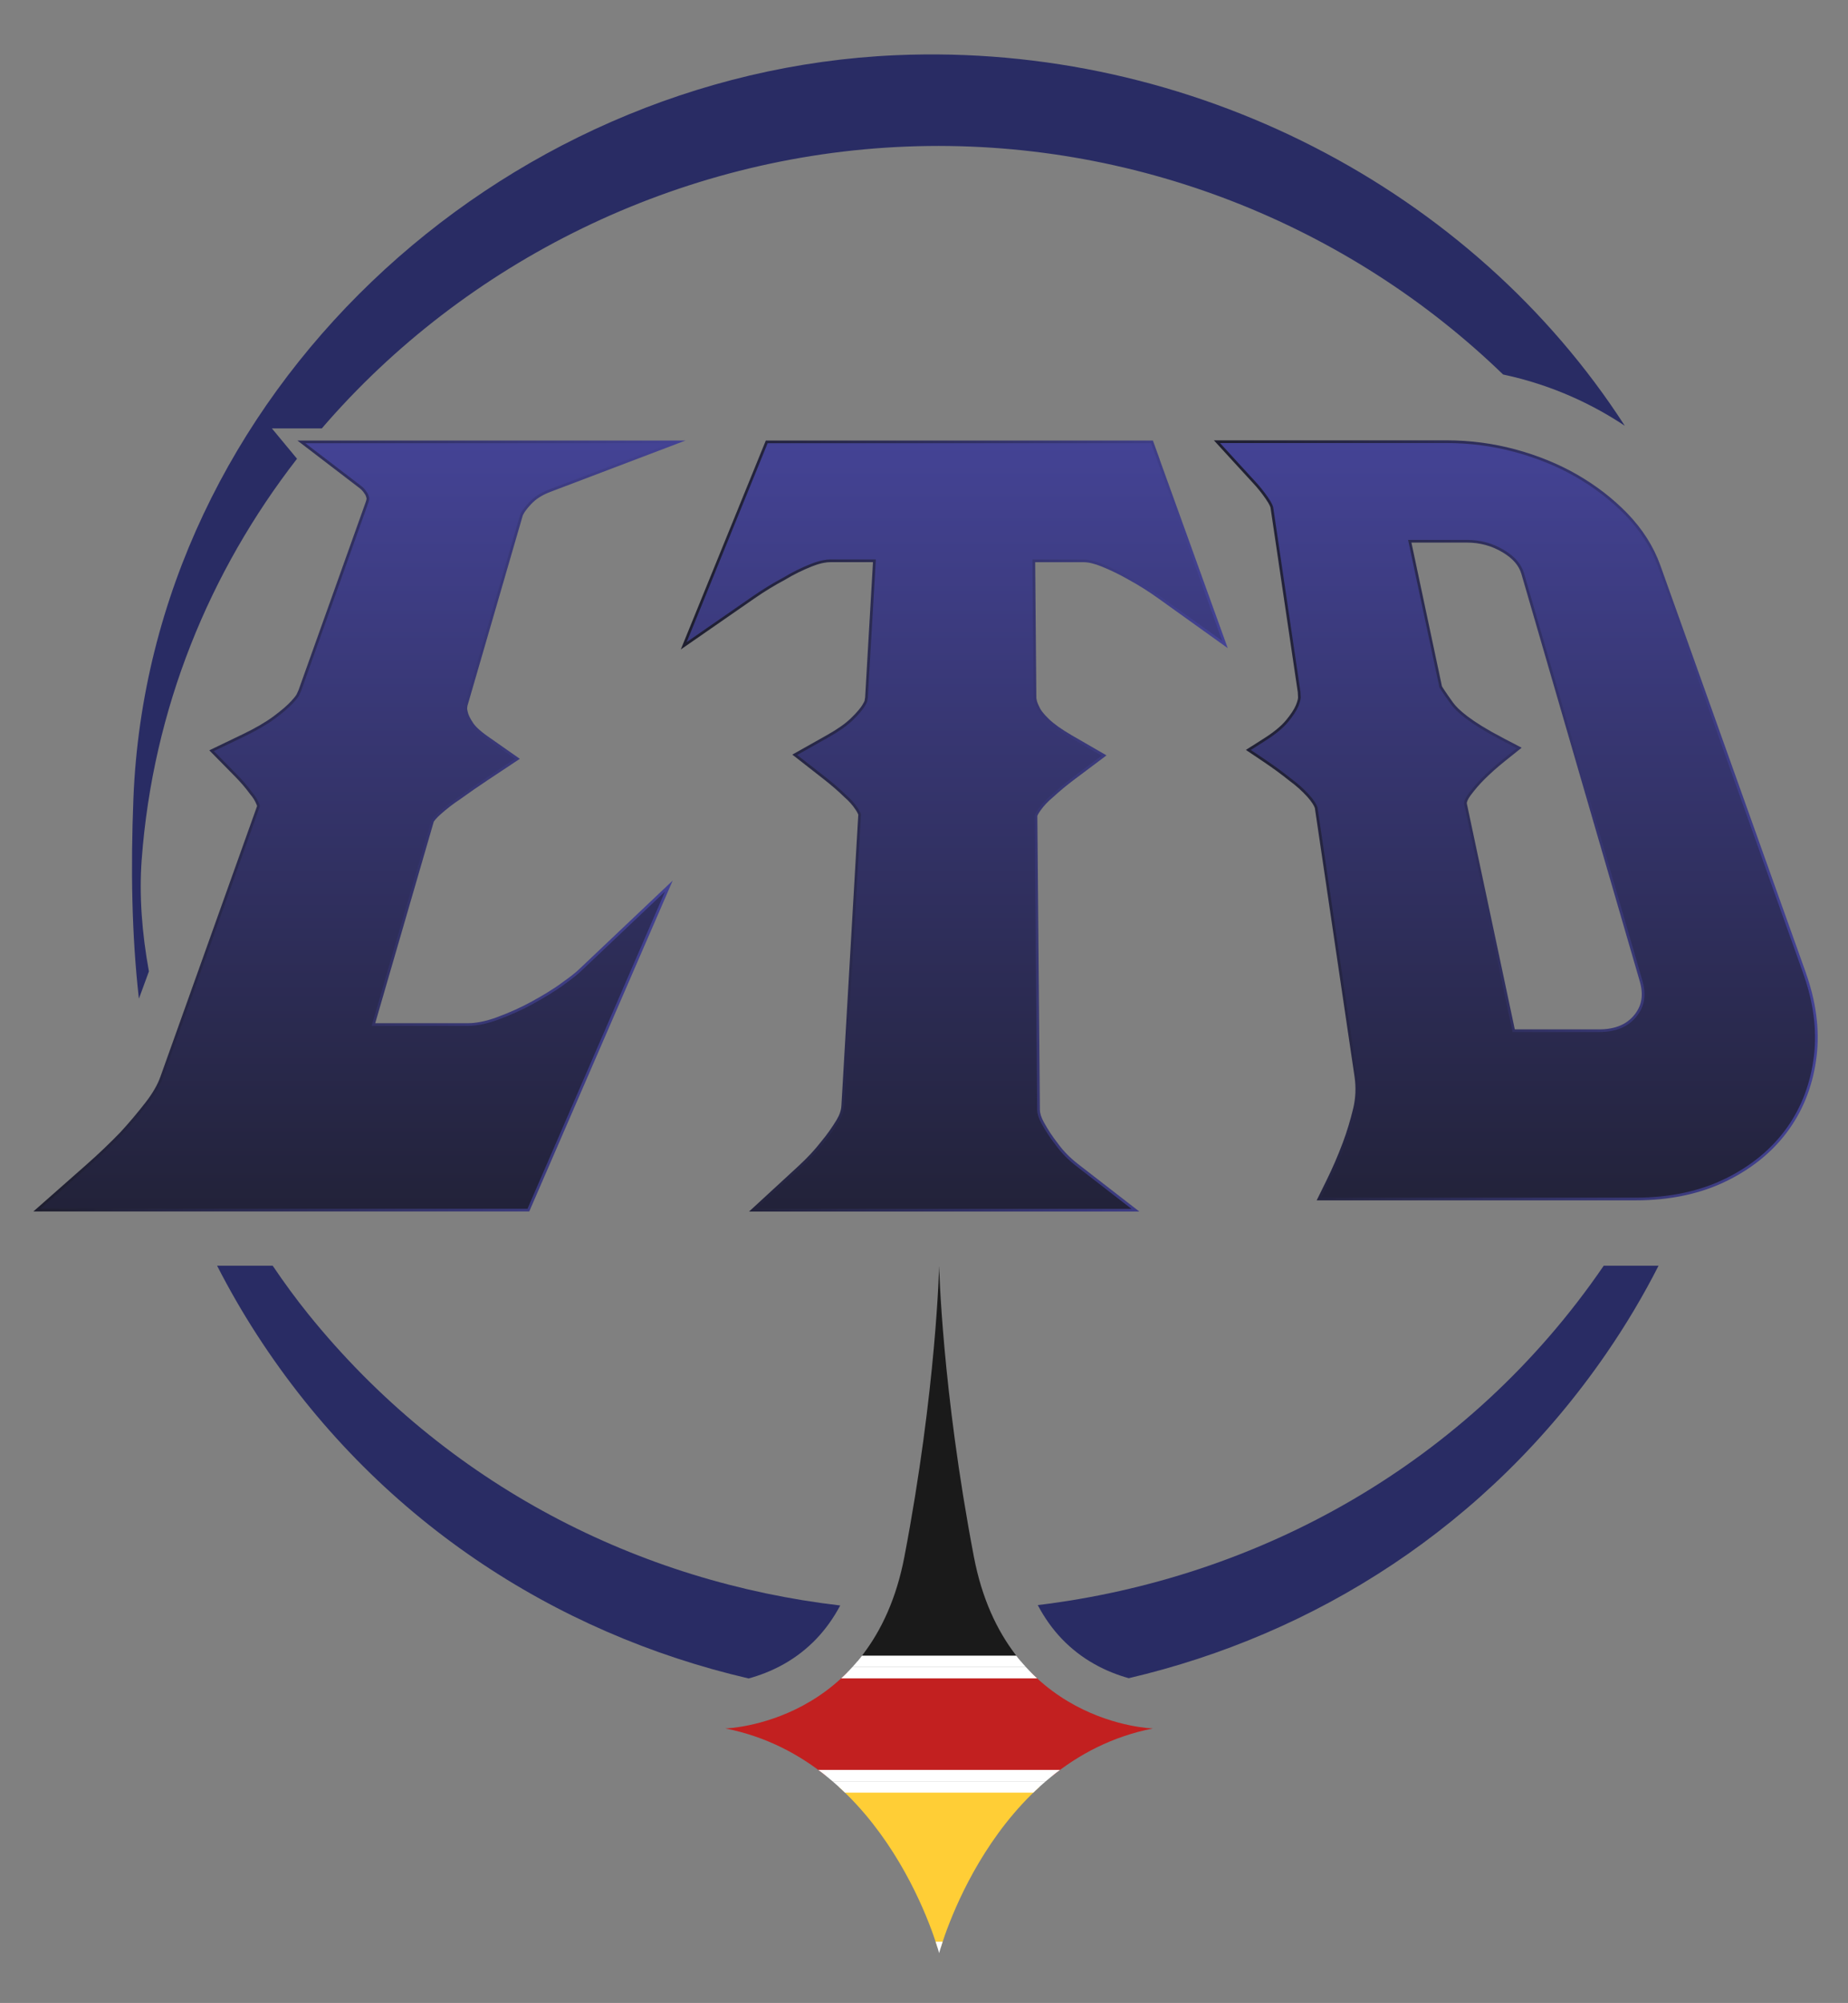 <?xml version="1.0" encoding="UTF-8"?>
<svg id="Ebene_1" xmlns="http://www.w3.org/2000/svg" xmlns:xlink="http://www.w3.org/1999/xlink" version="1.1" viewBox="0 0 687.14 744.29">
  <rect x="0" y="0" width="687.14" height="744.29" fill="#808080" stroke="none"/>
  <!-- Generator: Adobe Illustrator 29.8.2, SVG Export Plug-In . SVG Version: 2.1.1 Build 3)  -->
  <defs>
    <style>
      .st0 {
        fill: none;
      }

      .st1 {
        fill: #c22020;
      }

      .st2 {
        fill: #292c64;
      }

      .st3 {
        fill: #ffce36;
      }

      .st4 {
        fill: #fff;
      }

      .st5 {
        fill: url(#Unbenannter_Verlauf_26);
        stroke: url(#Unbenannter_Verlauf_261);
      }

      .st5, .st6, .st7 {
        stroke-miterlimit: 10;
      }

      .st6 {
        fill: url(#Unbenannter_Verlauf_262);
        stroke: url(#Unbenannter_Verlauf_263);
      }

      .st7 {
        fill: url(#Unbenannter_Verlauf_264);
        stroke: url(#Unbenannter_Verlauf_265);
      }

      .st8 {
        fill: #1a1a1a;
      }

      .st9 {
        clip-path: url(#clippath);
      }
    </style>
    <clipPath id="clippath">
      <path class="st0" d="M269.69,642.29c60.63,11.92,79.51,83.49,79.51,83.49,0,0,18.88-71.56,79.51-83.49,0,0-54.67-1.37-66.59-63.8-11.92-62.43-12.92-108.16-12.92-108.16,0,0-.99,45.73-12.92,108.16-11.92,62.45-66.59,63.8-66.59,63.8Z"/>
    </clipPath>
    <linearGradient id="Unbenannter_Verlauf_26" data-name="Unbenannter Verlauf 26" x1="132.96" y1="484.13" x2="132.96" y2="163.09" gradientUnits="userSpaceOnUse">
      <stop offset="0" stop-color="#1e1e2e"/>
      <stop offset="1" stop-color="#444395"/>
    </linearGradient>
    <linearGradient id="Unbenannter_Verlauf_261" data-name="Unbenannter Verlauf 26" x1="12.44" y1="306.95" x2="254.88" y2="306.95" xlink:href="#Unbenannter_Verlauf_26"/>
    <linearGradient id="Unbenannter_Verlauf_262" data-name="Unbenannter Verlauf 26" x1="354.87" y1="484.13" x2="354.87" y2="163.09" xlink:href="#Unbenannter_Verlauf_26"/>
    <linearGradient id="Unbenannter_Verlauf_263" data-name="Unbenannter Verlauf 26" x1="253.14" y1="306.95" x2="456.53" y2="306.95" xlink:href="#Unbenannter_Verlauf_26"/>
    <linearGradient id="Unbenannter_Verlauf_264" data-name="Unbenannter Verlauf 26" x1="563.94" y1="484.13" x2="563.94" y2="163.09" xlink:href="#Unbenannter_Verlauf_26"/>
    <linearGradient id="Unbenannter_Verlauf_265" data-name="Unbenannter Verlauf 26" x1="451.35" y1="304.83" x2="675.88" y2="304.83" xlink:href="#Unbenannter_Verlauf_26"/>
  </defs>
  <g class="st9">
    <g>
      <g>
        <rect class="st8" x="245.51" y="468.45" width="217.02" height="148.9"/>
        <path class="st4" d="M460.42,470.56v144.67h-212.8v-144.67h212.8M464.65,466.33h-221.25v153.12h221.25v-153.12h0Z"/>
      </g>
      <g>
        <rect class="st1" x="245.51" y="621.57" width="217.02" height="38.23"/>
        <path class="st4" d="M460.42,623.69v34h-212.8v-34h212.8M464.65,619.46h-221.25v42.45h221.25v-42.45h0Z"/>
      </g>
      <g>
        <rect class="st3" x="245.51" y="664.03" width="217.02" height="59.63"/>
        <path class="st4" d="M460.42,666.14v55.41h-212.8v-55.41h212.8M464.65,661.91h-221.25v63.86h221.25v-63.86h0Z"/>
      </g>
    </g>
  </g>
  <path class="st2" d="M114.48,488.14c-4.43-5.5-8.81-11.47-13.09-17.81h-20.67c4.38,8.57,9.28,17.11,14.79,25.63,44.27,68.42,110.84,111.05,182.85,127.75,3.82-1.04,8.47-2.71,13.24-5.42,8.9-5.06,15.85-12.33,20.82-21.7-74.47-8.68-146.35-44.45-197.95-108.46Z"/>
  <path class="st2" d="M596.32,470.33c-50.41,73.68-128.48,116.2-210.45,126.12,4.97,9.44,11.95,16.76,20.9,21.83,4.65,2.64,9.18,4.29,12.94,5.33,69.1-16.15,133.24-56.28,177.55-120.65,7.43-10.8,13.86-21.66,19.44-32.63h-20.39Z"/>
  <g>
    <path class="st5" d="M209,365.8c-3.12,2.21-6.8,4.48-10.93,6.74-4.04,2.22-8.45,4.21-13.12,5.93-4.06,1.49-7.77,2.25-11.03,2.25h-35.07l21.98-75.6c.29-.46,1.02-1.43,2.7-2.93,2.24-2,4.64-3.86,7.15-5.52l.16-.1.15-.11c3.22-2.33,6.57-4.64,9.95-6.89l11.47-7.61-11.28-7.89c-3.55-2.48-5.01-4.22-5.56-5.04-1.37-2.02-1.84-3.29-2-3.87-.37-1.32-.37-1.87-.37-1.87.04-.53.08-.86.1-1.04l20.57-70.74c.04-.15.52-1.59,3.22-4.48,1.86-2,4.25-3.53,7.31-4.69l47.77-18.14H112.05l21.99,16.82c.69.53,1.29,1.18,1.82,1.99l.12.18.13.17c.09.12.41.62.7,1.81,0,.08-.02.63-.37,1.61l-24.96,69.84c-.14.33-.41.9-.79,1.73,0,0,0,0,0,0,0,0-.44.79-2.1,2.59-1.47,1.59-3.68,3.49-6.57,5.64-2.9,2.16-6.78,4.42-11.53,6.71l-11.82,5.68,9.2,9.35c1.97,2,3.73,4.05,5.23,6.08l.2.28.22.26c1,1.17,1.76,2.41,2.32,3.78.16.4.24.68.27.86l-35.68,99.82-.35.97c-1.06,2.98-2.93,6.19-5.53,9.56-3.11,4-6.33,7.81-9.56,11.3-3.85,3.98-8.1,8.03-12.64,12.03l-18.61,16.41h182.73l2.45-5.65,31.53-72.69,18.25-42.07-33.3,31.53c-.86.81-2.66,2.33-6.42,4.99Z"/>
    <path class="st6" d="M430.57,170.39l-2.24-6.19h-143.24l-2.38,5.84-16.59,40.74-11.89,29.2,25.91-17.95c3.78-2.62,7.65-4.99,11.5-7.03l.22-.12.21-.13c2.92-1.76,6.14-3.34,9.56-4.7,3.45-1.37,5.7-1.65,6.98-1.65h16.52l-2.95,50.77c-.04.3-.12.76-.22,1.39-.07.19-.31.75-.95,1.78-.58.92-1.81,2.56-4.36,5.01-2.05,1.97-5.04,4.07-8.88,6.23l-12.27,6.9,11.09,8.67c2.75,2.15,5.27,4.32,7.48,6.46l.18.18.19.17c1.58,1.37,2.97,2.93,4.11,4.65.66,1,.96,1.66,1.09,2.02l-6.28,108.28c-.11,1.81-.72,3.62-1.87,5.52-1.73,2.86-3.61,5.51-5.58,7.87l-.09.11-.09.12c-2.41,3.09-5.19,6.08-8.26,8.91l-17.68,16.28h142.41l-21.68-16.79c-2.95-2.28-5.47-4.85-7.5-7.62l-.09-.13-.1-.13c-1.86-2.37-3.59-4.99-5.13-7.79-1.01-1.83-1.53-3.46-1.54-4.89l-.95-109.31c.15-.37.5-1.09,1.29-2.2,1.27-1.77,2.77-3.37,4.45-4.76l.19-.16.18-.17c2.37-2.18,5.01-4.37,7.85-6.5l11.36-8.52-12.29-7.1c-3.75-2.17-6.64-4.22-8.58-6.1-2.25-2.17-3.1-3.51-3.4-4.11-.97-1.91-1.16-2.71-1.18-2.8-.13-.59-.2-.95-.24-1.14l-.44-51.09h18.54c1.84,0,4.14.55,6.83,1.63,3.42,1.39,6.76,3.01,9.91,4.81l.09.05.09.05c3.74,2.04,7.48,4.39,11.12,7l24.51,17.55-10.24-28.36-14.71-40.74Z"/>
    <path class="st7" d="M670.95,361.51l-54.06-151.26c-2.48-6.93-6.58-13.38-12.18-19.16-5.31-5.47-11.55-10.28-18.54-14.3-6.84-3.93-14.51-7.06-22.82-9.31-8.23-2.22-16.77-3.35-25.36-3.35h-85.49l7.18,7.85c2.33,2.55,4.54,4.96,6.63,7.22,1.62,1.73,3.19,3.69,4.66,5.79,1.75,2.5,1.94,3.52,1.95,3.63l10.13,68.54c.03.29.06.95.1,1.97,0,.24-.03,1.16-.84,3.12-.69,1.63-1.96,3.56-3.78,5.75-1.83,2.2-4.63,4.5-8.3,6.83l-6.06,3.85,5.96,4c3.42,2.3,6.63,4.65,9.54,6.99l.17.13c2.42,1.77,4.61,3.74,6.52,5.84,1.89,2.07,2.69,3.55,3.03,4.49l14.77,99.94c.59,4.02.41,8.06-.53,12.01-1.08,4.46-2.38,8.73-3.86,12.67-1.8,4.81-3.84,9.53-6.06,14.04l-3.33,6.76h117.8c12.76,0,24.14-2.44,33.82-7.24,9.6-4.75,17.32-11.17,22.92-19.08,5.46-7.7,8.85-16.74,10.06-26.86,1.16-9.74-.2-20.12-4.04-30.85ZM558.52,274.62c-12.07-6.29-16.82-10.7-18.68-13.3-2.94-4.09-3.88-5.62-4.16-6.13l-11.49-54.07h21.25c4.93,0,9.35,1.21,13.51,3.68,3.91,2.33,6.27,5.06,7.23,8.33l43.98,151.26c1.53,5.25.88,9.38-2.04,13.01-3.03,3.77-7.47,5.61-13.57,5.61h-31.71l-17.96-84.51c.04-.57.32-1.61,1.53-3.24,1.61-2.16,3.33-4.16,5.12-5.94,2.28-2.28,4.89-4.6,7.75-6.89l5.61-4.49-6.37-3.32Z"/>
  </g>
  <path class="st2" d="M333.17,20.51C185.41,26.92,55.58,146.47,49.61,296.66c-1.03,25.99-.65,50.66,2.04,74.46l3.72-10.15c-2.61-14.3-3.66-28.32-2.69-41.49,4.17-56.21,25.25-107.15,57.76-149.01l-9.35-11.28h18.57c53.22-61.86,132.36-101.4,217.55-104.73,84.22-3.29,164.25,29.13,221.68,84.7,18.87,4.01,33.98,11.55,45.25,19.05C547.45,70.34,442.97,15.75,333.17,20.51Z"/>
</svg>